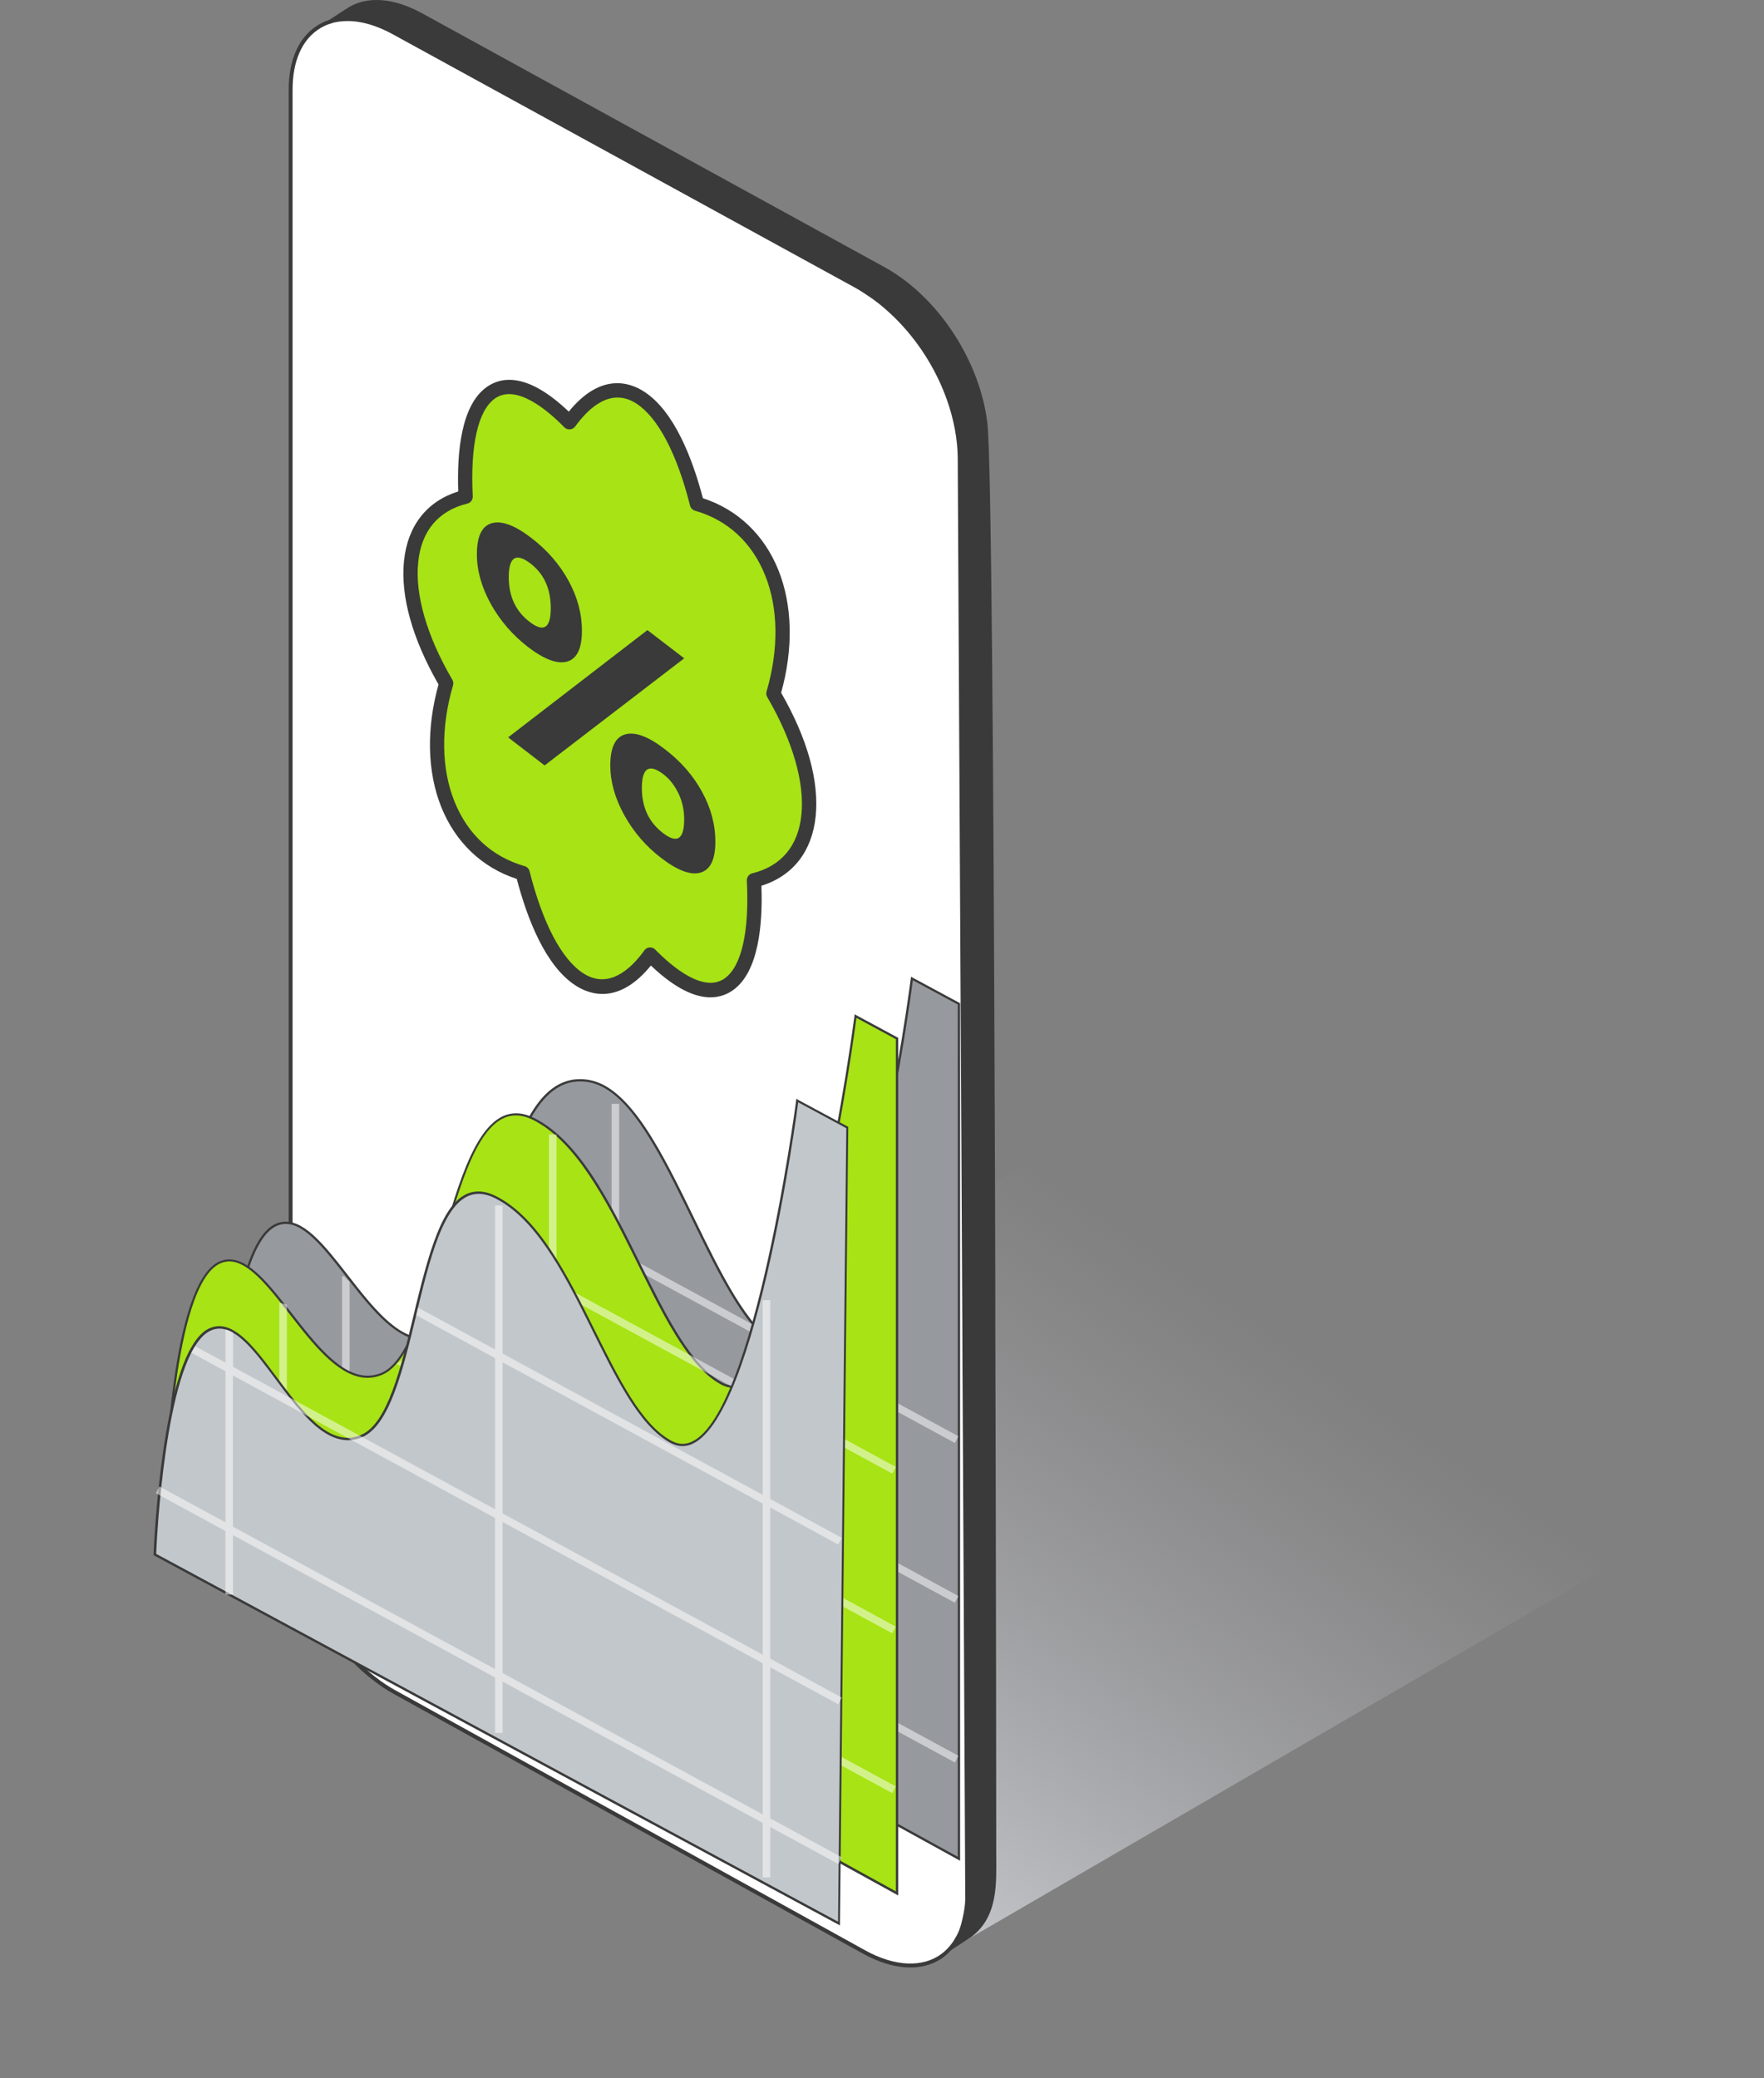 <svg xmlns="http://www.w3.org/2000/svg" width="90" height="106" viewBox="0 0 90 106" fill="none">
  <rect x="0" y="0" width="90" height="106" fill="#808080" stroke="none"/>
  <g clip-path="url(#clip0_5109_4849)">
    <path d="M14.828 81.008L47.333 100.094L89.39 75.672L57.107 56.606L14.828 81.008Z" fill="url(#paint0_linear_5109_4849)"/>
    <path d="M49.556 98.79C49.508 98.826 48.252 99.637 48.093 99.74C48.168 99.684 48.232 99.625 48.296 99.569C48.439 99.442 48.566 99.291 48.689 99.124C48.693 99.112 48.705 99.096 48.713 99.084C48.765 99.02 48.805 98.953 48.84 98.877C48.868 98.838 48.892 98.798 48.908 98.75C48.932 98.722 48.944 98.686 48.96 98.651C48.964 98.639 48.972 98.627 48.976 98.615C48.999 98.551 49.027 98.488 49.051 98.424C49.075 98.36 49.099 98.293 49.115 98.221C49.139 98.154 49.154 98.082 49.17 98.007C49.174 97.979 49.186 97.943 49.194 97.915C49.286 97.501 49.325 97.068 49.337 96.635V96.507C49.349 96.277 49.349 96.054 49.349 95.828C49.349 95.828 49.286 83.597 49.206 69.187C49.206 68.773 49.206 68.344 49.202 67.926C49.186 64.121 49.166 60.193 49.147 56.312C49.143 56.045 49.143 55.783 49.143 55.517C49.067 41.119 48.992 27.608 48.964 24.224C48.96 23.655 48.96 23.349 48.96 23.349C48.88 20.884 47.727 18.287 45.97 16.411C45.894 16.331 45.815 16.248 45.735 16.168C45.659 16.081 45.572 16.005 45.492 15.934C45.417 15.866 45.341 15.794 45.27 15.727C45.087 15.564 44.9 15.417 44.705 15.273C44.626 15.21 44.542 15.154 44.459 15.095C44.435 15.071 44.407 15.055 44.383 15.043C44.292 14.975 44.2 14.912 44.101 14.852C43.946 14.752 43.791 14.657 43.628 14.57L37.822 11.389L34.45 9.54L29.822 6.999L20.073 1.655C19.233 1.194 18.438 0.975 17.735 0.975C17.623 0.975 17.52 0.979 17.416 0.991C17.369 0.991 17.325 0.995 17.277 1.007C17.23 1.011 17.186 1.019 17.138 1.031C17.126 1.031 17.114 1.031 17.102 1.035C17.011 1.051 16.923 1.074 16.832 1.11C16.816 1.11 16.792 1.114 16.768 1.126C16.693 1.15 16.617 1.178 16.55 1.214C16.47 1.249 16.387 1.293 16.315 1.333C16.311 1.345 16.303 1.349 16.299 1.349C16.474 1.233 17.412 0.609 17.75 0.398C18.697 -0.202 20.057 -0.138 21.556 0.689L45.095 13.607C47.89 15.134 50.013 18.45 50.379 21.604C50.574 23.297 50.689 39.369 50.749 56.038C50.749 56.304 50.753 56.574 50.753 56.841C50.765 59.954 50.777 63.072 50.781 66.121V67.509C50.821 80.77 50.828 92.305 50.828 94.543C50.828 95.963 50.964 97.732 49.556 98.79Z" fill="#3A3A3A"/>
    <path d="M49.191 97.918C49.151 98.089 49.107 98.26 49.048 98.423C49.024 98.486 48.996 98.55 48.972 98.613C48.925 98.705 48.885 98.792 48.833 98.872C48.785 98.959 48.734 99.039 48.682 99.118C48.511 99.361 48.312 99.568 48.09 99.735C47.127 100.442 45.704 100.442 44.105 99.568L37.171 95.731L36.328 95.269L34.928 94.498L31.401 92.546L26.109 89.619L22.145 87.424L20.169 86.331C19.783 86.124 19.409 85.87 19.043 85.583C18.964 85.52 18.88 85.456 18.809 85.392C18.63 85.241 18.459 85.086 18.292 84.927C17.958 84.605 17.64 84.251 17.345 83.885C16.176 82.438 15.31 80.681 14.976 78.979V78.975C14.884 78.498 14.832 78.017 14.825 77.551V4.628C14.813 3.029 15.373 1.896 16.296 1.347C16.3 1.347 16.308 1.343 16.312 1.335C16.387 1.296 16.467 1.248 16.546 1.216C16.614 1.18 16.689 1.152 16.765 1.129C16.789 1.117 16.813 1.113 16.828 1.113C16.92 1.077 17.008 1.057 17.099 1.037C17.111 1.033 17.123 1.033 17.135 1.033C17.226 1.017 17.318 0.997 17.413 0.993C17.516 0.982 17.62 0.978 17.731 0.978C18.435 0.978 19.23 1.196 20.069 1.657L29.803 6.994L34.431 9.534L37.803 11.383L43.608 14.564C43.771 14.652 43.926 14.747 44.081 14.847C44.173 14.902 44.272 14.966 44.364 15.037C44.388 15.049 44.416 15.065 44.439 15.089C44.527 15.149 44.606 15.204 44.686 15.268C44.881 15.411 45.068 15.562 45.251 15.721C45.326 15.789 45.402 15.861 45.473 15.928C45.986 16.393 46.447 16.926 46.857 17.483C48.161 19.256 48.92 21.395 48.944 23.344C48.944 23.344 48.944 23.65 48.948 24.218C48.964 27.714 49.036 41.137 49.115 55.511C49.115 55.778 49.115 56.04 49.119 56.306C49.135 60.179 49.159 64.116 49.179 67.933C49.183 68.358 49.183 68.78 49.183 69.201C49.258 82.653 49.322 94.371 49.326 96.506C49.33 96.733 49.33 96.852 49.33 96.852C49.33 97.246 49.27 97.591 49.191 97.918Z" fill="white"/>
    <path d="M46.447 100.348C45.711 100.348 44.896 100.117 44.061 99.66L20.124 86.415C19.75 86.216 19.369 85.958 18.987 85.656C18.907 85.592 18.824 85.528 18.748 85.465C18.57 85.314 18.395 85.159 18.224 84.992C17.894 84.674 17.572 84.32 17.269 83.938C16.064 82.447 15.214 80.689 14.88 78.992V78.968C14.788 78.495 14.736 78.01 14.729 77.544V4.628C14.717 3.046 15.257 1.853 16.247 1.265L16.311 1.229C16.375 1.193 16.446 1.157 16.514 1.125C16.581 1.094 16.657 1.062 16.744 1.034C16.76 1.026 16.788 1.018 16.816 1.014C16.899 0.982 16.983 0.958 17.078 0.943C17.106 0.935 17.126 0.935 17.142 0.935C17.222 0.919 17.317 0.899 17.413 0.895C17.516 0.883 17.623 0.879 17.735 0.879C18.482 0.879 19.281 1.113 20.12 1.571L43.659 14.482C43.826 14.569 43.986 14.668 44.137 14.768C44.232 14.828 44.331 14.891 44.427 14.963C44.439 14.967 44.478 14.991 44.51 15.022C44.586 15.07 44.665 15.13 44.749 15.193C44.936 15.332 45.123 15.48 45.318 15.65L45.544 15.861C46.033 16.307 46.506 16.835 46.94 17.432C48.256 19.225 49.023 21.38 49.043 23.349C49.043 23.349 49.043 23.655 49.047 24.223C49.063 27.718 49.135 41.142 49.214 55.516C49.214 55.782 49.214 56.045 49.218 56.311C49.226 58.307 49.238 60.319 49.246 62.323C49.258 64.208 49.266 66.089 49.274 67.938C49.278 68.363 49.278 68.785 49.278 69.206C49.341 80.371 49.417 94.169 49.421 96.511C49.425 96.734 49.425 96.857 49.425 96.857C49.413 97.211 49.365 97.556 49.27 97.942C49.226 98.137 49.178 98.308 49.127 98.459C49.115 98.491 49.103 98.523 49.091 98.555C49.079 98.586 49.063 98.618 49.055 98.65L49.027 98.706C48.988 98.785 48.952 98.861 48.904 98.932C48.86 99.016 48.809 99.099 48.753 99.179C48.566 99.437 48.359 99.652 48.137 99.823C47.667 100.169 47.091 100.348 46.447 100.348ZM16.339 1.44C15.416 1.992 14.915 3.125 14.927 4.628V77.54C14.931 77.99 14.983 78.463 15.075 78.948C15.405 80.622 16.235 82.347 17.424 83.815C17.723 84.189 18.037 84.534 18.363 84.849C18.53 85.008 18.701 85.163 18.876 85.31C18.951 85.373 19.031 85.437 19.11 85.497C19.48 85.791 19.854 86.041 20.22 86.236L44.157 99.481C45.656 100.304 47.067 100.368 48.033 99.656C48.244 99.497 48.431 99.306 48.606 99.059C48.654 98.984 48.705 98.908 48.749 98.825C48.797 98.753 48.828 98.686 48.864 98.61L48.888 98.567C48.896 98.543 48.908 98.507 48.924 98.475C48.936 98.443 48.948 98.415 48.96 98.388C49.011 98.244 49.055 98.085 49.099 97.894V97.891C49.19 97.517 49.238 97.187 49.25 96.849C49.25 96.849 49.25 96.73 49.246 96.507C49.238 94.165 49.163 80.367 49.103 69.202C49.103 68.781 49.103 68.359 49.099 67.934C49.091 66.081 49.079 64.204 49.071 62.319C49.059 60.315 49.051 58.303 49.039 56.307C49.035 56.041 49.035 55.779 49.035 55.512C48.956 41.138 48.884 27.714 48.868 24.219C48.864 23.647 48.864 23.34 48.864 23.34C48.84 21.412 48.089 19.297 46.797 17.535C46.367 16.951 45.906 16.434 45.425 15.992L45.198 15.786C45.011 15.619 44.828 15.472 44.642 15.336C44.558 15.273 44.483 15.217 44.395 15.162C44.367 15.138 44.351 15.126 44.331 15.118C44.224 15.042 44.129 14.979 44.041 14.923C43.89 14.828 43.735 14.728 43.576 14.645L20.029 1.742C19.11 1.241 18.204 1.006 17.428 1.09C17.341 1.094 17.253 1.11 17.166 1.125L17.138 1.129C17.031 1.149 16.947 1.173 16.868 1.205L16.8 1.225C16.725 1.249 16.657 1.273 16.597 1.304C16.53 1.332 16.466 1.368 16.407 1.4L16.339 1.44Z" fill="#3A3A3A"/>
    <path d="M16.267 4.088L47.504 21.018L47.548 20.855L16.311 3.925L16.267 4.088Z" fill="white"/>
    <path d="M36.251 50.396C35.416 50.396 34.374 49.784 33.237 48.623L33.157 48.543L33.093 48.635C32.338 49.676 31.519 50.225 30.724 50.225C30.354 50.225 29.984 50.11 29.622 49.875C28.461 49.132 27.443 47.223 26.759 44.507L26.747 44.456L26.696 44.44C24.974 43.947 23.642 42.722 22.946 40.992C22.246 39.251 22.215 37.084 22.863 34.885L22.875 34.845L22.855 34.809C21.531 32.543 20.898 30.356 21.077 28.642C21.256 26.928 22.191 25.815 23.789 25.425L23.865 25.406L23.861 25.33C23.726 22.638 24.163 20.785 25.101 20.113C25.36 19.926 25.658 19.835 25.984 19.835C26.819 19.835 27.861 20.447 29.002 21.608L29.081 21.688L29.145 21.596C29.901 20.555 30.72 20.006 31.519 20.006C31.889 20.006 32.258 20.121 32.62 20.352C33.781 21.095 34.799 23.004 35.483 25.724L35.495 25.775L35.547 25.791C37.269 26.284 38.6 27.509 39.296 29.239C39.996 30.98 40.028 33.147 39.38 35.346L39.356 35.386L39.376 35.422C40.7 37.684 41.332 39.875 41.153 41.589C40.974 43.303 40.04 44.416 38.441 44.806L38.366 44.825L38.37 44.901C38.505 47.593 38.068 49.446 37.129 50.118C36.875 50.301 36.577 50.396 36.251 50.396Z" fill="#A7E315"/>
    <path d="M25.968 19.927C26.776 19.927 27.797 20.532 28.919 21.673L29.074 21.832L29.205 21.653C29.941 20.639 30.736 20.102 31.503 20.102C31.857 20.102 32.211 20.213 32.553 20.436C33.698 21.168 34.7 23.052 35.376 25.748L35.404 25.852L35.507 25.88C37.225 26.373 38.501 27.546 39.197 29.275C39.889 30.997 39.921 33.144 39.281 35.323L39.257 35.403L39.297 35.474C40.613 37.721 41.241 39.892 41.062 41.582C40.887 43.252 39.977 44.337 38.422 44.719L38.271 44.755L38.279 44.91C38.414 47.57 37.988 49.391 37.078 50.043C36.835 50.218 36.557 50.305 36.251 50.305C35.444 50.305 34.422 49.701 33.3 48.56L33.145 48.401L33.014 48.58C32.279 49.594 31.483 50.13 30.72 50.13C30.366 50.13 30.012 50.019 29.666 49.796C28.525 49.065 27.519 47.18 26.843 44.484L26.815 44.381L26.712 44.349C24.994 43.856 23.718 42.683 23.022 40.953C22.33 39.232 22.298 37.084 22.939 34.906L22.962 34.826L22.923 34.754C21.607 32.508 20.978 30.337 21.157 28.647C21.332 26.977 22.243 25.891 23.797 25.51L23.948 25.474L23.941 25.319C23.805 22.659 24.231 20.834 25.141 20.186C25.384 20.015 25.662 19.927 25.968 19.927ZM25.968 19.74C25.626 19.74 25.312 19.836 25.03 20.038C24.024 20.758 23.614 22.695 23.75 25.335C22.187 25.721 21.157 26.83 20.97 28.635C20.783 30.44 21.467 32.647 22.76 34.858C22.127 37.009 22.108 39.192 22.847 41.029C23.587 42.866 24.966 44.047 26.66 44.532C27.328 47.188 28.33 49.168 29.567 49.959C29.948 50.206 30.338 50.321 30.72 50.321C31.571 50.321 32.406 49.741 33.169 48.691C34.306 49.848 35.372 50.492 36.251 50.492C36.593 50.492 36.907 50.397 37.189 50.194C38.195 49.474 38.601 47.538 38.47 44.898C40.032 44.516 41.062 43.407 41.249 41.597C41.436 39.792 40.752 37.586 39.46 35.375C40.092 33.224 40.112 31.041 39.372 29.204C38.633 27.371 37.253 26.186 35.559 25.701C34.891 23.044 33.889 21.064 32.652 20.273C32.271 20.026 31.885 19.911 31.499 19.911C30.648 19.911 29.813 20.492 29.05 21.541C27.913 20.38 26.851 19.74 25.968 19.74Z" fill="#3A3A3A"/>
    <path d="M39.711 29.069C38.987 27.272 37.623 25.98 35.862 25.411C35.345 23.439 34.414 20.966 32.852 19.968C32.1 19.483 30.629 19.013 29.019 20.994C26.923 18.997 25.587 19.196 24.824 19.745C23.52 20.679 23.309 23.093 23.38 25.065C21.778 25.566 20.8 26.811 20.613 28.6C20.426 30.397 21.034 32.576 22.374 34.91C21.746 37.157 21.794 39.372 22.517 41.169C23.241 42.966 24.605 44.258 26.366 44.827C26.883 46.799 27.814 49.272 29.377 50.27C30.128 50.755 31.599 51.225 33.209 49.245C34.494 50.469 35.492 50.867 36.247 50.867C36.728 50.867 37.11 50.708 37.404 50.497C38.709 49.563 38.919 47.149 38.848 45.177C40.45 44.676 41.428 43.431 41.615 41.642C41.802 39.841 41.194 37.662 39.854 35.332C40.482 33.077 40.434 30.863 39.711 29.069ZM40.888 41.559C40.725 43.149 39.858 44.179 38.383 44.541C38.212 44.58 38.096 44.739 38.104 44.914C38.236 47.511 37.838 49.28 36.979 49.897C35.901 50.668 34.295 49.312 33.432 48.433C33.365 48.362 33.269 48.322 33.17 48.322C33.162 48.322 33.15 48.322 33.142 48.322C33.035 48.33 32.935 48.386 32.876 48.473C32.164 49.459 31.043 50.461 29.766 49.646C28.661 48.938 27.687 47.089 27.019 44.437C26.987 44.31 26.891 44.211 26.764 44.175C25.102 43.698 23.865 42.56 23.189 40.883C22.51 39.201 22.486 37.093 23.114 34.954C23.142 34.859 23.13 34.755 23.078 34.668C21.782 32.453 21.162 30.322 21.337 28.668C21.5 27.077 22.366 26.047 23.842 25.685C24.013 25.646 24.128 25.487 24.12 25.312C23.989 22.715 24.386 20.946 25.245 20.329C26.323 19.558 27.933 20.914 28.792 21.793C28.867 21.868 28.971 21.908 29.078 21.9C29.186 21.892 29.285 21.837 29.349 21.749C30.064 20.763 31.182 19.761 32.458 20.576C33.563 21.284 34.538 23.133 35.206 25.785C35.237 25.912 35.333 26.012 35.46 26.047C37.122 26.524 38.359 27.662 39.035 29.336C39.715 31.017 39.739 33.125 39.11 35.268C39.082 35.364 39.094 35.467 39.146 35.554C40.438 37.773 41.059 39.904 40.888 41.559Z" fill="#3A3A3A"/>
    <path d="M26.923 32.987C27.762 33.631 28.434 33.882 28.935 33.742C29.436 33.599 29.69 33.078 29.69 32.18C29.69 31.305 29.464 30.454 29.006 29.619C28.553 28.788 27.921 28.06 27.114 27.44C26.271 26.792 25.595 26.541 25.09 26.684C24.585 26.828 24.331 27.357 24.331 28.267C24.331 29.102 24.569 29.945 25.042 30.804C25.519 31.659 26.148 32.386 26.923 32.987ZM27.07 28.744C27.758 29.273 28.1 30.029 28.1 31.023C28.1 32.041 27.738 32.271 27.018 31.714C26.311 31.174 25.957 30.414 25.957 29.436C25.957 28.406 26.327 28.172 27.07 28.744Z" fill="#3A3A3A"/>
    <path d="M33.031 32.137L25.925 37.608L27.786 39.039L34.908 33.576L33.031 32.137Z" fill="#3A3A3A"/>
    <path d="M33.921 38.211C33.078 37.562 32.403 37.312 31.898 37.455C31.392 37.598 31.138 38.127 31.138 39.038C31.138 39.873 31.377 40.715 31.85 41.574C32.327 42.433 32.951 43.161 33.731 43.757C34.569 44.401 35.242 44.652 35.742 44.505C36.243 44.358 36.498 43.833 36.498 42.934C36.498 42.059 36.271 41.209 35.818 40.386C35.369 39.558 34.736 38.835 33.921 38.211ZM33.822 42.485C33.106 41.936 32.748 41.173 32.748 40.195C32.748 39.161 33.118 38.93 33.854 39.495C34.168 39.737 34.422 40.063 34.617 40.469C34.812 40.879 34.907 41.316 34.907 41.789C34.907 42.811 34.546 43.042 33.822 42.485Z" fill="#3A3A3A"/>
    <path d="M11.344 74.112V74.077C11.356 73.651 11.643 63.595 14.08 62.478C14.243 62.403 14.41 62.367 14.581 62.367C15.595 62.367 16.621 63.683 17.702 65.075C18.939 66.661 20.215 68.303 21.635 68.303C21.865 68.303 22.1 68.26 22.323 68.168C23.706 67.623 24.438 64.987 25.209 62.2C26.176 58.709 27.178 55.098 29.595 55.098C29.75 55.098 29.909 55.114 30.072 55.142C32.136 55.524 33.774 58.892 35.357 62.148C36.705 64.919 38.096 67.786 39.703 68.649C39.906 68.757 40.108 68.812 40.307 68.812C44.053 68.812 46.49 50.176 46.514 49.985L46.526 49.901L48.923 51.194V94.797L11.344 74.112Z" fill="#96999E"/>
    <path d="M46.574 49.997L48.868 51.234V94.702L11.404 74.077C11.404 74.077 11.675 63.648 14.104 62.53C14.263 62.459 14.418 62.423 14.577 62.423C16.685 62.423 18.912 68.359 21.631 68.359C21.866 68.359 22.1 68.316 22.343 68.22C25.496 66.98 25.297 55.154 29.596 55.154C29.747 55.154 29.902 55.17 30.061 55.198C33.858 55.898 36.176 66.821 39.671 68.701C39.886 68.817 40.097 68.872 40.303 68.872C44.153 68.872 46.574 49.997 46.574 49.997ZM46.483 49.815L46.459 49.981C46.435 50.168 44.005 68.757 40.311 68.757C40.121 68.757 39.926 68.705 39.731 68.602C38.14 67.747 36.753 64.888 35.413 62.125C33.822 58.852 32.18 55.473 30.085 55.087C29.922 55.055 29.755 55.039 29.596 55.039C27.13 55.039 26.124 58.669 25.154 62.181C24.387 64.956 23.659 67.58 22.303 68.113C22.084 68.201 21.858 68.244 21.635 68.244C20.244 68.244 18.975 66.614 17.746 65.035C16.653 63.632 15.623 62.308 14.577 62.308C14.399 62.308 14.223 62.347 14.053 62.423C11.587 63.556 11.297 73.644 11.285 74.073V74.145L11.349 74.181L48.813 94.809L48.984 94.905V94.71V51.234V51.166L48.924 51.135L46.63 49.898L46.483 49.815Z" fill="#3A3A3A"/>
    <path opacity="0.5" d="M13.897 70.976L14.136 71.103V71.107L17.448 72.908V76.153H17.834V73.119L31.206 80.38V83.207H31.591V80.591L44.86 87.795V90.579H45.245V88.006L48.717 89.891L48.737 89.855L48.9 89.549L48.741 89.465L45.245 87.565V79.859L48.717 81.744L48.82 81.545L48.9 81.402L48.824 81.362L45.245 79.413V71.708L48.717 73.596L48.9 73.254L45.245 71.27V61.131H44.86V71.059L31.591 63.855V56.3H31.206V63.644L27.273 61.509C27.241 61.636 27.213 61.767 27.182 61.898L31.206 64.085V71.791L24.43 68.109L21.71 66.634C21.531 66.694 21.34 66.737 21.134 66.757L21.4 66.9L23.893 68.256L31.209 72.233V79.938L17.837 72.678V65.37C17.73 65.282 17.639 65.187 17.551 65.087C17.519 65.095 17.488 65.099 17.452 65.103V72.471L14.179 70.694L14.084 70.638L13.897 70.976ZM31.595 72.443L44.864 79.648V87.354L31.595 80.149V72.443ZM31.595 64.296L44.864 71.501V79.207L31.595 72.002V64.296Z" fill="white"/>
    <path d="M8.47 76.025V75.99C8.482 75.564 8.768 65.512 11.205 64.391C11.368 64.316 11.535 64.28 11.706 64.28C12.72 64.28 13.746 65.596 14.828 66.988C16.064 68.574 17.34 70.216 18.76 70.216C18.991 70.216 19.225 70.173 19.448 70.081C20.84 69.532 21.683 66.55 22.498 63.663C23.444 60.308 24.426 56.832 26.327 56.832C26.609 56.832 26.907 56.908 27.213 57.063C29.516 58.204 31.086 61.377 32.605 64.447C33.941 67.143 35.202 69.691 36.828 70.566C37.031 70.674 37.233 70.729 37.432 70.729C41.178 70.729 43.615 52.093 43.639 51.902L43.651 51.818L45.77 52.959V96.559L8.47 76.025Z" fill="#A7E315"/>
    <path d="M43.695 51.914L45.707 53V96.464L8.525 75.99C8.525 75.99 8.796 65.561 11.225 64.443C11.384 64.372 11.539 64.336 11.698 64.336C13.806 64.336 16.032 70.272 18.752 70.272C18.987 70.272 19.221 70.229 19.464 70.133C22.494 68.941 22.832 56.889 26.319 56.889C26.585 56.889 26.872 56.96 27.182 57.111C31.492 59.251 33.297 68.734 36.792 70.615C37.007 70.73 37.218 70.785 37.425 70.785C41.273 70.789 43.695 51.914 43.695 51.914ZM43.603 51.731L43.584 51.898C43.56 52.085 41.13 70.674 37.436 70.674C37.246 70.674 37.051 70.622 36.856 70.519C35.245 69.652 33.989 67.115 32.657 64.427C31.134 61.35 29.559 58.165 27.241 57.016C26.927 56.861 26.617 56.781 26.327 56.781C24.383 56.781 23.396 60.276 22.442 63.652C21.631 66.527 20.792 69.497 19.428 70.034C19.209 70.121 18.983 70.165 18.76 70.165C17.369 70.165 16.1 68.535 14.871 66.96C13.778 65.557 12.748 64.233 11.702 64.233C11.523 64.233 11.348 64.272 11.178 64.348C8.712 65.481 8.422 75.569 8.41 75.998V76.07L8.474 76.106L45.655 96.579L45.826 96.675V96.48V53V52.932L45.767 52.9L43.755 51.815L43.603 51.731Z" fill="#3A3A3A"/>
    <path opacity="0.5" d="M10.7 72.537L10.939 72.665V72.669L14.251 74.466V77.711H14.637V74.677L28.009 81.937V84.768H28.394V82.152L41.663 89.357V92.14H42.049V89.568L45.52 91.452L45.54 91.417L45.703 91.11L45.544 91.027L42.049 89.126V81.42L45.52 83.305L45.623 83.106L45.703 82.963L45.627 82.923L42.049 80.975V73.269L45.52 75.158L45.703 74.816L42.049 72.832V62.692H41.663V72.621L28.394 65.416V57.861H28.009V65.205L24.315 63.197C24.235 63.301 24.152 63.404 24.068 63.504L28.009 65.643V73.349L21.233 69.667L20.589 69.317C20.474 69.408 20.35 69.488 20.219 69.555L20.692 69.814L28.009 73.79V81.496L14.637 74.235V66.545C14.505 66.51 14.378 66.474 14.251 66.43V74.021L10.982 72.243L10.887 72.188L10.7 72.537ZM28.398 74.005L41.667 81.21V88.915L28.398 81.711V74.005ZM28.398 65.858L41.667 73.062V80.768L28.398 73.563V65.858Z" fill="white"/>
    <path d="M7.909 79.286V79.251C7.909 79.239 7.949 78.038 8.124 76.288C8.132 76.213 8.16 75.938 8.168 75.871C8.406 73.636 8.864 70.63 9.703 68.972C9.766 68.853 9.83 68.741 9.893 68.634C10.136 68.236 10.402 67.966 10.685 67.827C10.852 67.747 11.023 67.704 11.194 67.704C11.297 67.704 11.404 67.719 11.512 67.747C11.651 67.787 11.786 67.843 11.913 67.918C12.629 68.328 13.341 69.286 14.096 70.296C14.331 70.614 14.573 70.936 14.816 71.246C15.066 71.561 15.285 71.823 15.492 72.05C16.331 72.968 17.047 73.397 17.746 73.397C17.81 73.397 17.87 73.394 17.933 73.386C18.104 73.366 18.279 73.322 18.45 73.246C19.822 72.666 20.506 69.823 21.174 67.071C21.206 66.94 21.238 66.809 21.265 66.682C22.073 63.365 22.816 60.833 24.415 60.833C24.677 60.833 24.959 60.904 25.253 61.051C27.436 62.125 28.892 65.055 30.299 67.886C31.532 70.372 32.701 72.718 34.24 73.545C34.435 73.648 34.625 73.7 34.82 73.7C38.351 73.7 40.645 56.391 40.669 56.216L40.681 56.133L43.242 57.509L42.816 98.11L7.909 79.286Z" fill="#C2C7CB"/>
    <path d="M40.725 56.221L43.178 57.541L42.757 98.011L7.969 79.251C7.969 79.251 8.009 78.058 8.184 76.289V76.285C8.199 76.15 8.211 76.011 8.227 75.871C8.474 73.537 8.935 70.611 9.758 68.997C9.818 68.881 9.881 68.766 9.949 68.663C10.176 68.293 10.434 68.018 10.716 67.879C10.88 67.8 11.039 67.764 11.201 67.764C11.301 67.764 11.4 67.78 11.504 67.808C11.631 67.844 11.762 67.895 11.889 67.975C12.824 68.507 13.762 69.999 14.776 71.287C14.999 71.569 15.226 71.84 15.452 72.09C16.172 72.877 16.927 73.454 17.75 73.454C17.814 73.454 17.882 73.45 17.945 73.442C18.12 73.422 18.299 73.378 18.478 73.299L18.482 73.295C19.87 72.706 20.558 69.887 21.233 67.084C21.265 66.953 21.297 66.822 21.325 66.694C22.049 63.72 22.8 60.889 24.419 60.889C24.669 60.889 24.939 60.957 25.234 61.1C29.317 63.112 30.908 71.82 34.216 73.593C34.423 73.704 34.625 73.756 34.82 73.756C38.447 73.756 40.725 56.221 40.725 56.221ZM40.633 56.038L40.61 56.205C40.586 56.38 38.299 73.641 34.816 73.641C34.633 73.641 34.45 73.589 34.264 73.49C32.741 72.675 31.58 70.337 30.347 67.855C28.935 65.016 27.476 62.078 25.277 60.992C24.975 60.845 24.685 60.77 24.41 60.77C22.768 60.77 22.017 63.322 21.202 66.662C21.178 66.762 21.154 66.865 21.13 66.969L21.11 67.052C20.45 69.788 19.766 72.615 18.426 73.183L18.402 73.192L18.398 73.195C18.239 73.259 18.08 73.303 17.917 73.323C17.858 73.331 17.794 73.331 17.734 73.331C17.055 73.331 16.351 72.909 15.524 72.003C15.321 71.78 15.098 71.517 14.852 71.203C14.609 70.893 14.367 70.571 14.132 70.257C13.373 69.239 12.661 68.281 11.929 67.863C11.802 67.784 11.659 67.724 11.516 67.684C11.404 67.653 11.293 67.637 11.186 67.637C11.007 67.637 10.828 67.68 10.649 67.764C10.359 67.907 10.084 68.185 9.834 68.595C9.778 68.686 9.718 68.79 9.639 68.933C8.796 70.595 8.335 73.613 8.096 75.852C8.088 75.915 8.08 75.983 8.076 76.05C8.068 76.122 8.06 76.194 8.052 76.265V76.273V76.285C7.881 78.026 7.838 79.231 7.838 79.243L7.834 79.315L7.897 79.351L42.685 98.11L42.856 98.202V98.011L43.278 57.541V57.469L43.214 57.438L40.761 56.118L40.633 56.038Z" fill="#3A3A3A"/>
    <path opacity="0.5" d="M42.769 86.925L42.872 86.726L42.948 86.583L42.876 86.543L39.298 84.595V76.889L42.769 78.778L42.952 78.436L39.298 76.452V66.312H38.912V76.241L25.643 69.036V61.481H25.258V68.826L21.325 66.69C21.294 66.817 21.262 66.949 21.234 67.08L25.258 69.267V76.973L18.482 73.291L14.777 71.279L11.89 69.712V67.967C11.762 67.891 11.631 67.835 11.504 67.8V69.498L9.953 68.659C9.89 68.762 9.826 68.877 9.762 68.993L11.504 69.939V77.645L8.232 75.867L8.136 75.812L7.949 76.154L8.188 76.281V76.285L11.5 78.086V81.331H11.886V78.297L25.258 85.557V88.385H25.643V85.768L38.912 92.973V95.756H39.298V93.184L42.769 95.069L42.789 95.033L42.952 94.727L42.793 94.643L39.298 92.742V85.037L42.769 86.925ZM25.254 85.124L11.882 77.863V70.154L15.444 72.09L17.938 73.446L25.254 77.422V85.124ZM38.912 92.54L25.643 85.331V77.625L38.912 84.83V92.54ZM38.912 84.392L25.643 77.188V69.482L38.912 76.686V84.392Z" fill="white"/>
  </g>
  <defs>
    <linearGradient id="paint0_linear_5109_4849" x1="36.754" y1="94.645" x2="58.449" y2="63.191" gradientUnits="userSpaceOnUse">
      <stop stop-color="#CBCDD1"/>
      <stop offset="1" stop-color="#AFAFB5" stop-opacity="0"/>
    </linearGradient>
    <clipPath id="clip0_5109_4849">
      <rect width="89.389" height="105.405" fill="white"/>
    </clipPath>
  </defs>
</svg>